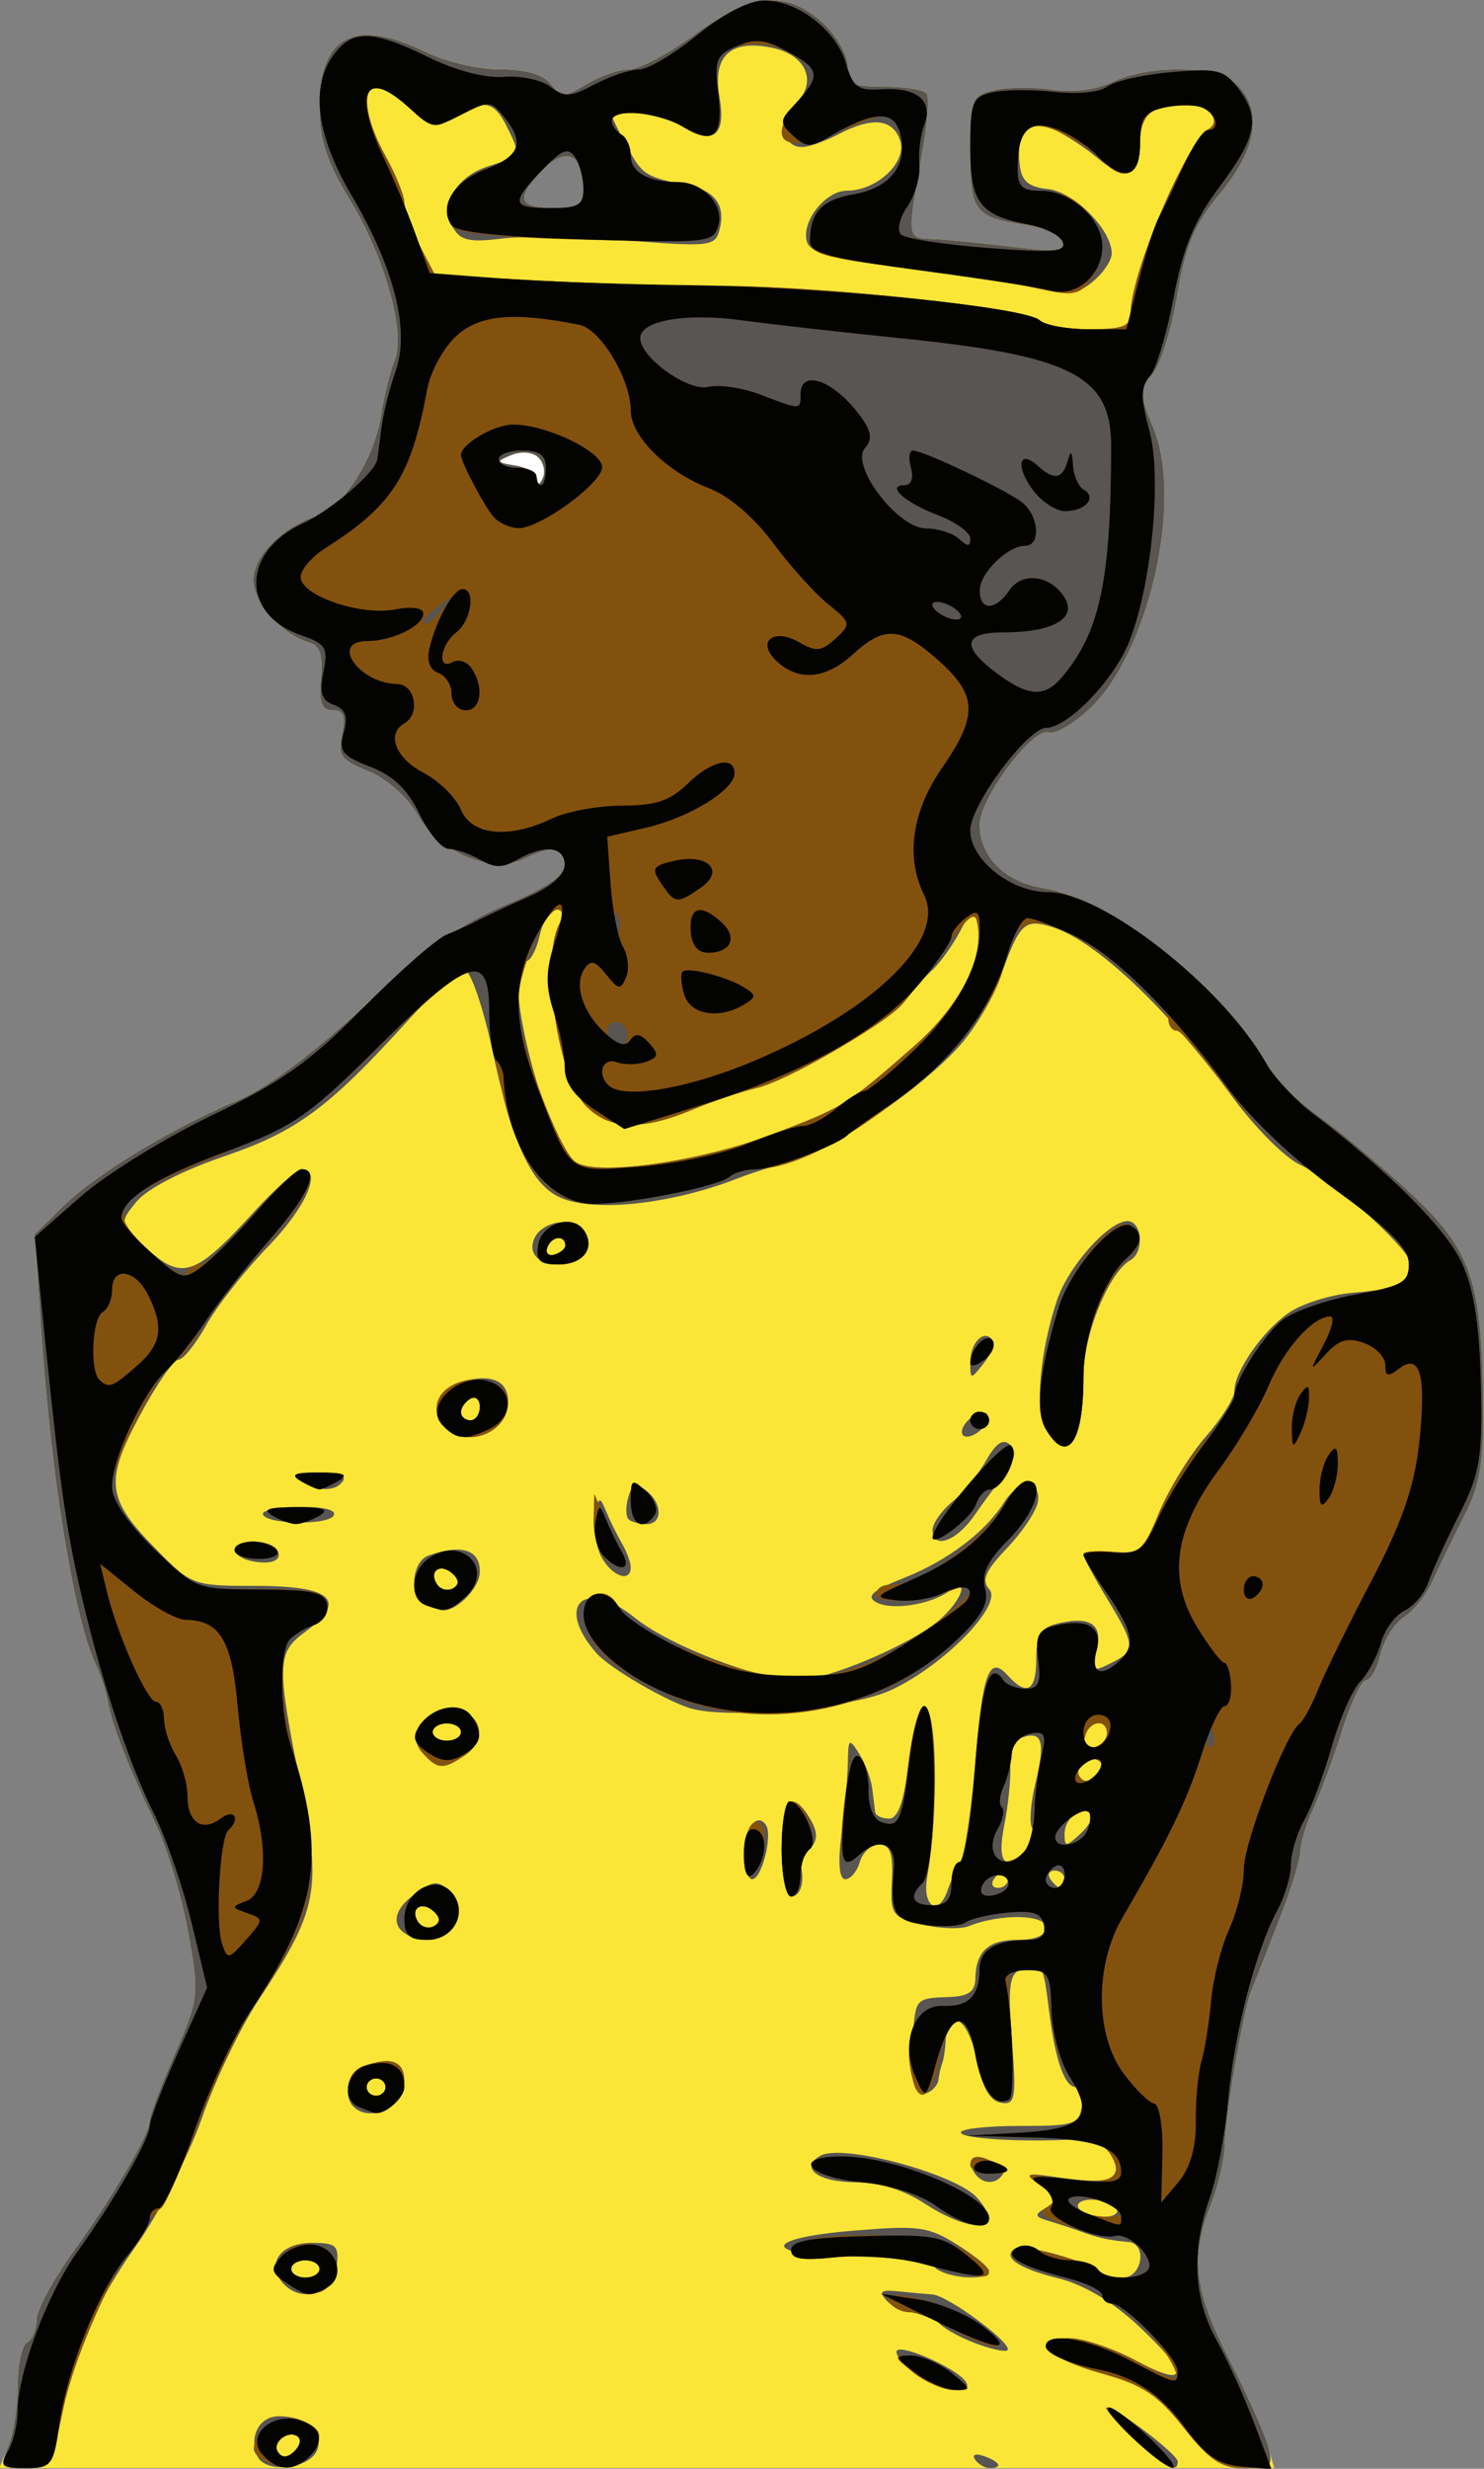 <?xml version="1.0" encoding="UTF-8"?>
<svg width="164.19mm" height="272.99mm" version="1.1" viewBox="0 0 581.78 967.28" xmlns="http://www.w3.org/2000/svg">
<rect x="0" y="0" width="581.78" height="967.28" fill="#808080" stroke="none"/>
<g transform="translate(-20.828 -61.652)">
<rect x="206.98" y="221.35" width="42.601" height="46.306" fill="#fff"/>
<g transform="matrix(3.944 0 0 3.619 -2608.3 -2632.7)">
<path d="m667.46 1009.3c0.503-1.323 0.914-4.251 0.914-6.507s0.422-4.363 0.938-4.682c0.516-0.319 0.938-1.419 0.938-2.445 0-1.026 1.593-4.271 3.541-7.21 4.067-6.138 7.709-12.92 7.709-14.355 0-0.541 1.121-3.786 2.491-7.211 2.41-6.024 2.453-6.459 1.313-13.285-0.648-3.881-2.113-9.166-3.256-11.745-2.612-5.891-4.338-10.705-4.705-13.125-0.156-1.031-0.732-2.93-1.279-4.219-2.114-4.984-4.405-20.428-5.354-36.094l-0.624-10.312 2.792-2.994c3.242-3.476 10.882-8.521 17.37-11.47 2.88-1.309 7.492-5.059 12.656-10.291 6.093-6.173 9.591-8.895 13.985-10.887 4.076-1.848 5.859-3.177 5.859-4.367 0-1.961-1.163-2.158-3.947-0.667-3.225 1.726-8.431-0.55-10.623-4.644-1.081-2.018-3.123-3.996-4.96-4.804-2.716-1.194-3.055-1.715-2.602-3.984 0.392-1.958 0.159-2.61-0.933-2.61-1.104 0-1.383-0.829-1.158-3.441 0.209-2.421-0.117-3.568-1.1-3.869-2.795-0.858-5.615-4.297-5.615-6.848 0-2.562 3.002-5.794 6.405-6.896 2.437-0.789 5.595-6.188 6.247-10.682 0.326-2.244 0.949-5.018 1.385-6.165 1.132-2.977-1.013-11.271-4.524-17.491-2.24-3.968-2.951-6.38-2.951-10.007 0-7.636 3.553-9.605 10.557-5.851 1.924 1.031 5.246 1.875 7.383 1.875 2.569 0 4.278 0.538 5.046 1.589 1.092 1.493 1.307 1.493 3.586 0 1.333-0.874 3.228-1.589 4.21-1.589 0.982 0 3.905-1.688 6.495-3.75 5.687-4.528 9.154-4.876 12.751-1.278 1.359 1.359 2.472 3.469 2.472 4.688 0 1.955 0.436 2.216 3.695 2.216 2.032 0 3.905 0.341 4.162 0.757 0.257 0.416 0.058 3.264-0.444 6.328-1.543 9.427-1.557 9.294 1.024 9.401 1.289 0.053 4.823 0.429 7.854 0.835 4.493 0.601 5.43 0.499 5.079-0.554-0.237-0.71-1.887-1.528-3.667-1.817-5.115-0.831-5.516-1.411-5.516-7.956 0-5.674 0.138-6.055 2.395-6.622 1.317-0.331 3.903-0.356 5.747-0.057 2.097 0.34 4.343 0.032 5.996-0.823 3.798-1.964 10.513-1.776 12.435 0.347 2.514 2.778 1.907 6.926-1.708 11.66-2.59 3.392-3.476 5.683-4.312 11.15-0.579 3.785-1.703 7.613-2.498 8.508-1.304 1.468-1.29 2.032 0.138 5.774 2.99 7.831-0.405 24.257-6.275 30.356-1.624 1.688-3.485 2.865-4.135 2.615-1.544-0.593-6.846 7.136-6.846 9.98 0 3.497 2.525 6.234 6.355 6.891 6.534 1.12 17.67 10.523 21.816 18.419 1.003 1.911 3.389 4.653 5.302 6.094 1.913 1.441 5.906 5.048 8.874 8.017 6.412 6.414 7.49 9.537 7.677 22.259 0.107 7.286-0.228 9.674-1.845 13.125-1.087 2.32-2.489 5.466-3.115 6.991-0.626 1.525-1.918 3.318-2.871 3.986-0.953 0.667-2.01 2.479-2.35 4.025-0.34 1.546-0.984 2.811-1.433 2.811-0.448 0-1.514 2.426-2.369 5.391-0.855 2.965-2.142 6.776-2.86 8.469-0.718 1.693-1.308 3.803-1.31 4.688-2e-3 0.885-0.997 4.351-2.21 7.703-1.213 3.352-2.431 6.727-2.705 7.5-0.803 2.26-2.579 13.566-2.595 16.514-7e-3 1.487-0.622 4.392-1.365 6.454-2.089 5.799-1.706 9.347 1.821 16.88 1.79 3.822 3.523 8.022 3.852 9.332l0.598 2.382h-63.36-63.36l0.914-2.405zm52.645-215.3c-0.569-0.569-1.694-0.662-2.684-0.222-1.539 0.685-1.5 0.794 0.406 1.127 1.16 0.203 2.143 0.867 2.183 1.476 0.047 0.704 0.256 0.65 0.574-0.147 0.275-0.69 0.059-1.695-0.48-2.234zm4.519-29.137c0-3.787-1.842-4.55-4.244-1.757-2.564 2.981-2.209 3.913 1.486 3.913 2.252 0 2.757-0.395 2.757-2.156z" fill="#fbe638"/>
<path d="m667.46 1009.3c0.503-1.323 0.914-4.251 0.914-6.507s0.422-4.363 0.938-4.682c0.516-0.319 0.938-1.419 0.938-2.445 0-1.026 1.593-4.271 3.541-7.21 4.067-6.138 7.709-12.92 7.709-14.355 0-0.541 1.121-3.786 2.491-7.211 2.41-6.024 2.453-6.459 1.313-13.285-0.648-3.881-2.113-9.166-3.256-11.745-2.612-5.891-4.338-10.705-4.705-13.125-0.156-1.031-0.732-2.93-1.279-4.219-2.114-4.984-4.405-20.428-5.354-36.094l-0.624-10.312 2.792-2.994c3.242-3.476 10.882-8.521 17.37-11.47 2.88-1.309 7.492-5.059 12.656-10.291 6.093-6.173 9.591-8.895 13.985-10.887 4.076-1.848 5.859-3.177 5.859-4.367 0-1.961-1.163-2.158-3.947-0.667-3.225 1.726-8.431-0.55-10.623-4.644-1.081-2.018-3.123-3.996-4.96-4.804-2.716-1.194-3.055-1.715-2.602-3.984 0.392-1.958 0.159-2.61-0.933-2.61-1.104 0-1.383-0.829-1.158-3.441 0.209-2.421-0.117-3.568-1.1-3.869-2.795-0.858-5.615-4.297-5.615-6.848 0-2.562 3.002-5.794 6.405-6.896 2.437-0.789 5.595-6.188 6.247-10.682 0.326-2.244 0.949-5.018 1.385-6.165 1.132-2.977-1.013-11.271-4.524-17.491-2.24-3.968-2.951-6.38-2.951-10.007 0-7.636 3.553-9.605 10.557-5.851 1.924 1.031 5.246 1.875 7.383 1.875 2.569 0 4.278 0.538 5.046 1.589 1.092 1.493 1.307 1.493 3.586 0 1.333-0.874 3.228-1.589 4.21-1.589 0.982 0 3.905-1.688 6.495-3.75 5.687-4.528 9.154-4.876 12.751-1.278 1.359 1.359 2.472 3.469 2.472 4.688 0 1.955 0.436 2.216 3.695 2.216 2.032 0 3.905 0.341 4.162 0.757 0.257 0.416 0.058 3.264-0.444 6.328-1.543 9.427-1.557 9.294 1.024 9.401 1.289 0.053 4.823 0.429 7.854 0.835 4.493 0.601 5.43 0.499 5.079-0.554-0.237-0.71-1.887-1.528-3.667-1.817-5.115-0.831-5.516-1.411-5.516-7.956 0-5.674 0.138-6.055 2.395-6.622 1.317-0.331 3.903-0.356 5.747-0.057 2.097 0.34 4.343 0.032 5.996-0.823 3.798-1.964 10.513-1.776 12.435 0.347 2.514 2.778 1.907 6.926-1.708 11.66-2.59 3.392-3.476 5.683-4.312 11.15-0.579 3.785-1.703 7.613-2.498 8.508-1.304 1.468-1.29 2.032 0.138 5.774 2.99 7.831-0.405 24.257-6.275 30.356-1.624 1.688-3.485 2.865-4.135 2.615-1.544-0.593-6.846 7.136-6.846 9.98 0 3.497 2.525 6.234 6.355 6.891 6.534 1.12 17.67 10.523 21.816 18.419 1.003 1.911 3.389 4.653 5.302 6.094 1.913 1.441 5.906 5.048 8.874 8.017 6.412 6.414 7.49 9.537 7.677 22.259 0.107 7.286-0.228 9.674-1.845 13.125-1.087 2.32-2.489 5.466-3.115 6.991-0.626 1.525-1.918 3.318-2.871 3.986-0.953 0.667-2.01 2.479-2.35 4.025-0.34 1.546-0.984 2.811-1.433 2.811-0.448 0-1.514 2.426-2.369 5.391-0.855 2.965-2.142 6.776-2.86 8.469-0.718 1.693-1.308 3.803-1.31 4.688-2e-3 0.885-0.997 4.351-2.21 7.703-1.213 3.352-2.431 6.727-2.705 7.5-0.803 2.26-2.579 13.566-2.595 16.514-7e-3 1.487-0.622 4.392-1.365 6.454-2.089 5.799-1.706 9.347 1.821 16.88 1.79 3.822 3.523 8.022 3.852 9.332 0.544 2.167 0.336 2.382-2.307 2.382-2.38 0-3.479-0.791-6.079-4.374-2.594-3.575-4.082-4.648-8.138-5.87-5.455-1.644-7.304-3.818-3.248-3.818 1.369 0 4.357 1.095 6.641 2.433 5.308 3.111 5.381 1.435 0.167-3.839-2.54-2.57-5.415-4.414-7.929-5.088-3.981-1.066-5.648-2.346-4.212-3.233 0.825-0.51 7.202 1.43 8.295 2.523 0.353 0.353 1.416 0.643 2.361 0.643 1.95 0 2.472-3.68 0.547-3.858-1.883-0.174-2.941-0.426-4.688-1.117-0.902-0.357-2.367-0.883-3.255-1.169-1.384-0.445-1.417-0.648-0.234-1.424 1.176-0.771 1.102-1.124-0.495-2.383-1.764-1.39-1.641-1.44 2.075-0.843 4.902 0.788 6.261 0.107 4.892-2.452-0.669-1.249-1.851-1.827-3.518-1.719-5.246 0.34-11.417-0.064-11.417-0.748 0-0.392 2.637-0.708 5.859-0.703 5.366 8e-3 5.885-0.168 6.159-2.1 0.165-1.16-0.102-2.109-0.594-2.109-1.119 0-2.065-2.982-2.677-8.438-0.55-4.908-0.674-5.108-2.671-4.342-1.262 0.484-1.423 1.721-1 7.68 0.452 6.365 0.337 7.071-1.108 6.793-1.105-0.213-1.869-1.719-2.431-4.794-0.802-4.388-2.841-5.712-3.04-1.973-0.053 0.986-0.211 2.109-0.352 2.495-0.141 0.387-0.309 1.195-0.373 1.797-0.064 0.602-0.645 1.27-1.289 1.484-1.225 0.408-1.629-1.833-1.226-6.797 0.281-3.464 0.353-3.538 3.553-3.655 1.926-0.07 2.604-0.578 2.63-1.971 0.056-2.997 1.283-4.218 4.239-4.218 1.778 0 2.757-0.481 2.757-1.353 0-1.415-4.533-1.5-7.62-0.143-0.839 0.369-2.949 0.293-4.688-0.17-2.992-0.796-3.152-1.05-2.984-4.744 0.135-2.959-0.17-3.903-1.26-3.903-0.79 0-1.658 0.844-1.927 1.875s-0.922 1.875-1.449 1.875c-0.607 0-0.742-1.808-0.368-4.922 0.325-2.707 0.608-6.188 0.628-7.734 0.034-2.584 0.125-2.661 1.119-0.945 0.595 1.027 1.18 2.714 1.3 3.75 0.119 1.036 0.252 2.199 0.295 2.586 0.043 0.387 0.662 0.703 1.375 0.703 0.904 0 1.495-1.845 1.95-6.094 0.359-3.352 1.041-6.094 1.516-6.094 1.304 0 1.505 11.216 0.33 18.516-0.518 3.221 1.124 4.355 2.037 1.406 0.279-0.902 0.854-2.301 1.276-3.108 0.423-0.807 1.071-5.497 1.44-10.422 0.752-10.032 1.392-11.948 3.243-9.717 1.911 2.303 2.849 1.706 2.849-1.813 0-2.679 0.41-3.366 2.291-3.838 3.167-0.795 4.389 0.215 3.68 3.041-0.553 2.203-0.444 2.304 1.403 1.316 2.538-1.358 2.511-1.902-0.342-7.012-1.289-2.309-2.344-4.46-2.344-4.781 0-0.32 1.302-0.45 2.893-0.288 2.686 0.273 3.018-0.035 4.656-4.315 0.97-2.535 3.043-6.202 4.607-8.148 1.564-1.946 2.844-4.162 2.844-4.924 0-2.128 2.792-6.511 5.402-8.48 1.29-0.973 4.083-1.944 6.206-2.157 5.283-0.53 6.204-0.92 6.204-2.625 0-1.772-7.644-9.38-11.352-11.297-1.459-0.755-4.428-4.004-6.597-7.222-6.489-9.625-13.583-16.939-17.886-18.439-2.875-1.002-3.33-0.518-5.323 5.668-0.601 1.865-2.238 4.898-3.639 6.74-3.418 4.495-12.771 11.591-16.966 12.87-1.866 0.569-4.237 1.398-5.269 1.842-6.751 2.905-14.665 3.81-17.949 2.053-2.783-1.49-4.614-5.904-6.587-15.88-0.949-4.801-2.187-8.672-2.772-8.672-0.582-2.9e-4 -3.079 2.425-5.55 5.39-7.994 9.593-11.093 12.088-18.385 14.8-4.129 1.536-7.614 3.501-8.656 4.882-1.733 2.298-1.727 2.329 1.067 5.123 3.438 3.438 4.789 2.936 10.529-3.92 2.17-2.592 4.328-4.712 4.796-4.712 2.118 0 0.483 4.101-3.361 8.429-2.316 2.608-5.067 6.419-6.113 8.469-1.046 2.05-2.288 3.727-2.761 3.727-0.473 0-2.202 2.726-3.842 6.057-3.526 7.162-3.31 9.014 1.694 14.542 3.474 3.838 3.613 3.892 9.899 3.892 7.542 0 9.098 1.587 4.865 4.963-2.864 2.284-2.892 3.477-0.403 16.952 2.033 11.004 1.616 13.257-4.237 22.892-1.785 2.938-4.319 8.692-5.633 12.787-1.313 4.095-4.293 10.375-6.621 13.954-4.278 6.576-6.617 12.69-7.643 19.976-0.51 3.62-0.804 3.984-3.223 3.984-2.47 0-2.596-0.173-1.748-2.405zm110.13-25.72c-0.319-0.516-1.423-0.938-2.454-0.938s-1.614 0.422-1.296 0.938c0.319 0.516 1.423 0.938 2.454 0.938s1.614-0.422 1.296-0.938zm-10.781-35.625c0-0.516-0.186-0.938-0.413-0.938s-0.674 0.422-0.993 0.938c-0.319 0.516-0.133 0.938 0.413 0.938 0.546 0 0.993-0.422 0.993-0.938zm5.625 0c0-0.516-0.447-0.938-0.993-0.938-0.546 0-0.732 0.422-0.413 0.938 0.319 0.516 0.765 0.938 0.993 0.938s0.413-0.422 0.413-0.938zm-3.784-3.24c0.623-0.751 0.878-1.778 0.565-2.284-0.312-0.505-0.164-2.716 0.33-4.912 0.997-4.439 0.668-5.669-1.315-4.908-0.745 0.286-1.271 1.61-1.195 3.006 0.076 1.372-0.192 4.288-0.595 6.479-0.759 4.127 0.107 5.153 2.21 2.619zm6.369-3.863c-0.923-0.923-2.585 0.494-2.585 2.203 0 1.431 0.123 1.429 1.585-0.033 0.872-0.872 1.322-1.848 1-2.17zm0.931-5.632c-0.893-0.893-2.684 0.554-2.019 1.631 0.396 0.64 0.92 0.624 1.593-0.049 0.552-0.552 0.743-1.264 0.425-1.582zm0.703-3.047c0-1.696-1.835-1.386-2.199 0.371-0.202 0.978 0.149 1.406 0.938 1.143 0.694-0.231 1.261-0.913 1.261-1.514zm-33.52-64.775c7.349-3.028 7.525-3.146 14.225-9.518 4.601-4.376 7.058-9.455 6.418-13.269-0.338-2.017-0.426-1.982-1.708 0.674-0.743 1.54-2.01 3.464-2.814 4.276-0.805 0.812-2.07 2.294-2.812 3.294-1.834 2.471-11.383 8.627-14.642 9.439-1.454 0.363-4.332 1.423-6.395 2.358-5.035 2.28-8.189 2.169-10.497-0.37-2.811-3.091-4.56-15.742-2.723-19.688 0.487-1.046 0.38-1.641-0.297-1.641-0.584 0-1.314 1.266-1.624 2.812-0.309 1.547-0.932 2.812-1.383 2.812-2.647 0 1.859 19.605 5.003 21.771 2.143 1.476 12.271-0.077 19.25-2.952zm-23.03-73.4c-0.569-0.569-1.694-0.662-2.684-0.222-1.539 0.685-1.5 0.794 0.406 1.127 1.16 0.203 2.143 0.867 2.183 1.476 0.047 0.704 0.256 0.65 0.574-0.147 0.275-0.69 0.059-1.695-0.48-2.234zm58.894-15.576c0-4.272 5.531-18.464 7.784-19.972 1.315-0.88-0.121-2.683-2.138-2.683-3.528 0-4.709 1.083-4.709 4.319 0 3.626-1.462 4.109-4.335 1.433-1.032-0.962-2.853-2.271-4.046-2.909-2.612-1.398-3.965 7e-3 -3.58 3.72 0.184 1.78 0.858 2.415 2.8 2.638 2.606 0.3 6.349 4.41 6.349 6.97 0 0.743-0.831 2.102-1.846 3.021-1.576 1.427-2.431 1.526-5.859 0.681-2.208-0.544-8.101-1.528-13.096-2.187-7.187-0.948-9.17-1.536-9.506-2.819-0.566-2.164 1.862-5.492 4.006-5.492 2.978 0 5.999-3.128 5.263-5.449-0.747-2.354-2.786-2.568-6.15-0.645-1.289 0.737-2.884 1.355-3.545 1.373-1.991 0.055-2.415-2.73-0.703-4.622 2.228-2.462 1.091-5.378-2.395-6.144-4.092-0.899-5.864 0.923-5.163 5.307 0.673 4.206-0.545 5.277-3.671 3.229-1.951-1.279-7.023-2.118-7.023-1.162 0 0.179 0.679 1.686 1.509 3.35 1.539 3.086 1.803 3.267 6.122 4.207 2.721 0.593 3.736 2.248 3.031 4.944-0.425 1.627-1.097 1.702-9.076 1.013-4.739-0.409-10.383-0.505-12.542-0.212-3.172 0.43-4.095 0.208-4.811-1.157-1.327-2.53 0.257-5.546 3.507-6.679 3.28-1.143 3.268-1.115 1.798-4.341-1.253-2.749-2.37-2.957-5.21-0.968-1.873 1.312-2.206 1.241-4.385-0.938-1.297-1.297-2.799-2.357-3.338-2.357-1.56 0-1.141 3.509 0.895 7.5 1.031 2.021 1.875 4.311 1.875 5.087 0 0.776 0.682 2.842 1.515 4.589l1.515 3.177 9.881 0.605c5.434 0.333 13.733 0.605 18.442 0.605 10.217 0 30.455 2.37 31.81 3.726 0.529 0.529 2.775 0.961 4.993 0.961 3.285 0 4.031-0.318 4.031-1.72zm-54.375-13.561c0-3.787-1.842-4.55-4.244-1.757-2.564 2.981-2.209 3.913 1.486 3.913 2.252 0 2.757-0.395 2.757-2.156zm-32.449 245.5c-0.825-2.15 0.268-4.284 2.186-4.267 2.602 0.022 4.231 1.447 3.864 3.379-0.434 2.286-5.242 2.992-6.049 0.888zm4.09-2.016c-0.893-0.893-2.684 0.554-2.019 1.631 0.396 0.64 0.92 0.624 1.593-0.049 0.552-0.552 0.743-1.264 0.425-1.582zm67.272 2.433c-0.328-0.531 0.048-0.689 0.882-0.368 1.624 0.623 1.921 1.295 0.573 1.295-0.485 0-1.14-0.417-1.455-0.927zm15.617-2.392c-1.719-1.784-2.857-3.244-2.528-3.244 0.942 0 7.06 5.077 7.06 5.859 6e-5 1.409-1.474 0.559-4.532-2.615zm-21.724-7c-1.193-1.034-1.929-2.12-1.637-2.413 0.631-0.631 5.958 1.994 6.796 3.35 1.057 1.71-2.945 0.983-5.159-0.937zm5.979-3.262c-1.614-0.679-3.221-1.698-3.571-2.264s-1.404-1.03-2.341-1.03c-0.938 0-2.171-0.562-2.741-1.248-0.816-0.983-0.591-1.199 1.057-1.016 1.151 0.128 2.726 0.285 3.499 0.349 1.581 0.131 8.078 5.4 7.441 6.035-0.226 0.225-1.73-0.147-3.344-0.825zm-68.648-6.412c-1.752-2.111-0.281-4.383 2.839-4.383 2.474 0 2.742 0.28 2.478 2.578-0.338 2.94-3.488 4.009-5.317 1.805zm3.614-1.57c0-0.516-0.633-0.938-1.406-0.938s-1.406 0.422-1.406 0.938c0 0.516 0.633 0.938 1.406 0.938s1.406-0.422 1.406-0.938zm61.16-0.153c-0.609-0.609-4.07-1.126-7.844-1.172-9.365-0.113-9.547-1.97-0.276-2.81 6.532-0.592 7.453-0.458 10.34 1.508 1.743 1.187 3.172 2.474 3.176 2.861 0.01 1.117-4.194 0.815-5.396-0.387zm-1.064-6.959c-2.02-1.435-4.487-2.264-6.742-2.264-3.775 0-5.7-1.556-3.56-2.878 2.187-1.352 13.523 1.976 15.597 4.578 2.895 3.634-0.47 3.992-5.295 0.564zm5.022-3.263c-0.859-1.391-0.051-1.968 1.774-1.268 0.844 0.324 1.302 0.967 1.016 1.428-0.702 1.135-2.037 1.058-2.79-0.161zm-61.68-7.125c-1.159-1.159-0.636-3.857 0.858-4.431 2.866-1.1 4.142-0.584 4.142 1.674 0 2.636-3.301 4.456-5 2.757zm3.125-2.188c0-0.516-0.422-0.938-0.938-0.938-0.516 0-0.938 0.422-0.938 0.938 0 0.516 0.422 0.938 0.938 0.938 0.516 0 0.938-0.422 0.938-0.938zm1.22-17.49c-0.383-0.998 0.185-2.185 1.593-3.325 1.901-1.54 2.365-1.596 3.534-0.427 2.006 2.006 0.624 5.304-2.221 5.304-1.285 0-2.574-0.689-2.906-1.552zm3.564-1.538c-1.203-1.203-2.424-0.273-1.533 1.168 0.345 0.558 1.057 0.75 1.582 0.425 0.64-0.396 0.624-0.92-0.049-1.593zm34.59-6.754c0-5.352 1.061-6.553 2.845-3.221 0.756 1.412 0.756 2.272 1e-4 3.183-0.57 0.686-0.971 1.609-0.892 2.049 0.317 1.767-0.128 3.146-1.016 3.146-0.516 0-0.938-2.32-0.938-5.156zm-3.75 0.524c0-2.697 1.305-4.549 2.193-3.112 0.683 1.105-0.425 5.869-1.365 5.869-0.456 0-0.828-1.241-0.828-2.757zm-31.94-10.915c-1.665-2.007 0.01-4.609 2.967-4.609 2.808 0 3.607 3.129 1.24 4.86-2.168 1.586-2.709 1.553-4.207-0.251zm3.815-2.265c0-0.516-0.633-0.938-1.406-0.938s-1.406 0.422-1.406 0.938c0 0.516 0.633 0.938 1.406 0.938s1.406-0.422 1.406-0.938zm23.02-2.502c-2.363-0.671-8.219-4.372-9.559-6.042-4.177-5.202-1.186-8.22 3.804-3.839 3.51 3.082 12.32 6.758 16.196 6.758 2.986 0 11.228-3.811 14.118-6.527 2.24-2.106 3.042-4.749 0.938-3.092-1.871 1.474-5.755 2.115-7.242 1.196-1.045-0.646-0.38-1.272 2.82-2.657 4.291-1.857 8.072-4.983 9.914-8.2 1.376-2.402 3.746-2.374 3.323 0.039-0.178 1.02-1.57 3.272-3.092 5.006-2.119 2.414-2.524 3.446-1.726 4.407 1.392 1.678-4.512 8.273-9.781 10.925-3.834 1.93-15.74 3.153-19.712 2.025zm-26.535-11.243c-1.68-0.678-1.448-4.698 0.311-5.373 3.258-1.25 5.08-0.626 5.08 1.742 0 1.87-2.501 4.533-3.923 4.178-0.163-0.041-0.823-0.287-1.468-0.547zm2.675-3.407c-1.203-1.203-2.424-0.273-1.533 1.168 0.345 0.558 1.057 0.75 1.582 0.425 0.64-0.396 0.624-0.92-0.049-1.593zm14.878-1.644c-0.566-1.057-0.872-3.061-0.68-4.453 0.312-2.271 0.422-2.339 1.064-0.657 0.394 1.031 1.107 2.608 1.585 3.503 0.478 0.895 0.869 2.055 0.869 2.578 0 1.639-1.763 1.036-2.837-0.971zm-34.897 0.281c-0.902-0.205-1.641-0.763-1.641-1.241 0-1.133 3.478-1.129 4.179 4e-3 0.702 1.136-0.47 1.707-2.538 1.237zm67.734-3.371c0-0.694 0.887-2.064 1.971-3.045 1.084-0.981 2.596-2.993 3.361-4.472 0.982-1.899 1.683-2.395 2.387-1.691s0.475 1.738-0.783 3.521c-0.979 1.388-2.202 3.203-2.717 4.032-1.802 2.9-4.219 3.848-4.219 1.654zm-66.562-1.743c0-0.41 1.712-0.746 3.805-0.746 2.363 0 3.58 0.365 3.211 0.962-0.683 1.105-7.016 0.91-7.016-0.216zm36.352 0.606c-0.288-0.288-0.306-1.351-0.042-2.364 0.378-1.444 0.76-1.609 1.773-0.768 1.648 1.368 1.675 3.655 0.042 3.655-0.688 0-1.485-0.235-1.773-0.523zm-32.602-4.165c-1.064-0.688-0.652-0.912 1.696-0.923 1.832-8e-3 2.865 0.369 2.523 0.923-0.728 1.178-2.396 1.178-4.219 0zm74.043-5.661c-1.079-2.017-0.552-8.398 1.152-13.935 1.119-3.638 5.128-8.529 6.991-8.529 1.459 0 1.698 3.363 0.3 4.227-2.158 1.334-4.674 8.081-4.674 12.534 0 7.289-1.614 9.731-3.769 5.703zm-59.882-0.314c-1.479-1.782-0.326-4.245 2.295-4.903 2.683-0.673 4.169 0.149 4.169 2.308 0 3.452-4.315 5.184-6.464 2.595zm3.651-2.049c0-0.804-0.422-1.201-0.938-0.882-0.516 0.319-0.938 0.976-0.938 1.462s0.422 0.882 0.938 0.882c0.516 0 0.938-0.658 0.938-1.462zm47.988 2.341c0.226-0.677 0.964-1.415 1.641-1.641 0.703-0.234 1.055 0.117 0.82 0.82-0.226 0.677-0.964 1.415-1.641 1.641-0.703 0.234-1.055-0.117-0.82-0.82zm0.762-7.207c0-2.089 1.419-3.606 2.196-2.349 0.248 0.401-0.145 1.543-0.873 2.538-1.291 1.766-1.323 1.761-1.323-0.189zm-43.418-11.834c-0.293-0.764 0.055-1.876 0.773-2.472 1.909-1.584 4.677-0.739 4.677 1.428 0 2.313-4.623 3.199-5.449 1.044zm3.176-0.846c-0.116-1.121-1.402-0.904-1.805 0.305-0.206 0.619 0.131 0.956 0.75 0.75 0.619-0.206 1.093-0.681 1.055-1.055z" fill="#585552"/>
<path d="m667.4 1009.9c0.534-0.997 0.97-2.964 0.97-4.371 0-4.13 2.954-12.705 5.944-17.253 3.734-5.681 7.181-12.212 7.181-13.604 0-0.626 1.285-4.253 2.855-8.061l2.855-6.923-1.551-7.034c-0.853-3.869-2.519-9.143-3.702-11.721-2.683-5.848-5.581-15.536-7.571-25.312-1.361-6.687-2.008-12.071-3.809-31.728l-0.502-5.478 4.565-4.365c2.511-2.401 8.391-6.363 13.066-8.805 6.923-3.616 9.703-5.766 14.976-11.584 3.561-3.929 7.318-7.52 8.35-7.98s2.508-1.196 3.281-1.638c0.773-0.441 2.988-1.563 4.922-2.494 2.179-1.048 3.516-2.348 3.516-3.418 0-1.996-2.019-2.239-4.7-0.564-1.482 0.926-2.242 0.926-3.725 0-1.024-0.64-2.42-1.163-3.101-1.163s-1.987-1.696-2.902-3.769c-1.17-2.651-2.622-4.17-4.895-5.12-2.792-1.167-3.151-1.673-2.637-3.722 0.435-1.734 0.169-2.535-0.99-2.98-1.206-0.463-1.453-1.313-1.033-3.552 0.492-2.621 0.246-3.059-2.243-3.999-5.982-2.258-5.888-9.02 0.17-12.076 2.777-1.401 7.139-5.45 7.413-6.881 0.059-0.307 0.245-1.823 0.414-3.37 0.169-1.547 0.806-4.35 1.417-6.229 1.446-4.451-0.099-11.148-4.412-19.135-3.491-6.464-4.083-11.793-1.691-15.209 1.886-2.692 3.802-2.627 9.341 0.318 2.779 1.478 5.678 2.302 7.535 2.142 1.66-0.143 3.741 0.341 4.626 1.075 1.4 1.162 1.97 1.128 4.4-0.267 1.535-0.881 3.51-1.602 4.39-1.602s3.482-1.675 5.783-3.723c2.567-2.284 5.133-3.734 6.636-3.75 3.329-0.036 7.197 3.199 8.167 6.829 0.681 2.55 1.19 2.958 3.471 2.787 3.545-0.266 5.218 1.201 4.321 3.789-0.389 1.12-0.616 3.091-0.505 4.38s-0.432 3.338-1.205 4.553c-0.773 1.215-1.048 2.568-0.61 3.006 0.438 0.438 4.331 1.091 8.651 1.451 6.465 0.539 7.779 0.426 7.424-0.638-0.237-0.711-1.768-1.567-3.402-1.901-4.844-0.991-5.795-2.362-5.795-8.36 0-4.861 0.218-5.463 2.155-5.949 1.185-0.298 3.965-0.323 6.177-0.056 2.355 0.284 4.556 0.041 5.311-0.585 0.709-0.588 3.569-1.286 6.356-1.551 4.528-0.43 5.23-0.249 6.596 1.702 2.253 3.217 1.901 5.307-1.804 10.687-2.514 3.65-3.64 6.608-4.582 12.033-0.687 3.957-1.76 7.81-2.385 8.562-0.885 1.067-0.889 2.356-0.017 5.848 1.272 5.091 0.194 17.005-2.081 23.007-1.549 4.087-6.038 9.117-8.168 9.152-1.883 0.031-7.559 8.366-7.559 11.1 0 3.191 4.049 6.689 7.741 6.689 5.429 0 17.393 10.247 21.709 18.594 0.781 1.51 2.806 3.887 4.5 5.284 7.449 6.14 13.308 12.512 14.893 16.197 1.202 2.794 1.772 6.711 1.91 13.125 0.175 8.079-0.081 9.742-2.2 14.299-1.318 2.836-2.686 6.106-3.039 7.267-0.353 1.161-1.409 2.521-2.346 3.022-0.937 0.501-1.996 2.083-2.353 3.515-0.357 1.432-1.279 3.302-2.049 4.156-0.77 0.854-2.04 4.007-2.823 7.005-0.783 2.999-2.019 6.603-2.746 8.01-0.727 1.407-1.323 3.568-1.323 4.804 0 1.235-0.611 3.471-1.357 4.968-2.146 4.304-4.307 13.392-4.881 20.535-0.29 3.609-1.115 8.37-1.832 10.58-1.85 5.698-1.618 10.911 0.686 15.428 1.095 2.146 2.76 6.137 3.7 8.869l1.709 4.967h-2.753c-2.199 0-3.392-0.881-5.927-4.374-2.594-3.575-4.082-4.648-8.138-5.87-5.455-1.644-7.304-3.818-3.248-3.818 1.369 0 4.436 1.141 6.814 2.534 3.612 2.117 4.218 2.256 3.676 0.843-1.02-2.657-4.734-7.019-6.026-7.076-0.645-0.029-1.172-0.457-1.172-0.953s-1.582-1.339-3.516-1.875c-4.296-1.189-6.35-2.435-5.194-3.149 0.889-0.549 7.23 1.32 8.38 2.47 1.172 1.172 5.018 0.674 5.018-0.649 0-1.474-2.217-3.574-3.417-3.237-0.441 0.124-2.434-0.333-4.43-1.014-2.682-0.916-3.293-1.46-2.344-2.085 1.04-0.685 0.928-1.122-0.591-2.302-1.766-1.371-1.67-1.419 1.634-0.817 4.862 0.886 6.712 0.077 5.405-2.365-0.854-1.596-2.059-1.916-7.775-2.066-6.631-0.174-6.657-0.184-1.325-0.517 6.366-0.398 7.439-1.778 4.824-6.205-0.968-1.639-1.756-4.809-1.781-7.161-0.038-3.689-0.319-4.259-2.225-4.529-2.152-0.305-2.175-0.215-1.716 6.788 0.256 3.903 0.162 7.284-0.208 7.513-1.417 0.876-2.723-1.022-3.371-4.899-0.834-4.991-2.531-4.712-3.58 0.59-0.878 4.442-2.096 5.08-2.788 1.461-0.804-4.206 0.579-7.408 3.146-7.284 2.552 0.124 3.631-1.056 3.652-3.994 0.015-2.087 1.647-3.147 4.847-3.147 1.274 0 1.766-0.521 1.55-1.641-0.245-1.268-1.06-1.567-3.584-1.317-1.797 0.178-3.689 0.656-4.205 1.062-0.516 0.406-2.309 0.529-3.984 0.273-3.139-0.479-3.511-1.207-3.128-6.112 0.215-2.747-1.472-3.462-3.466-1.469-1.788 1.788-2.12 0.504-1.472-5.691 0.408-3.907 0.92-5.518 1.552-4.886 0.519 0.519 0.907 2.194 0.864 3.723-0.045 1.578 0.488 2.998 1.232 3.284 1.761 0.676 1.987 0.129 2.763-6.681 0.367-3.223 1.048-5.859 1.513-5.859 1.481 0 1.32 17.612-0.176 19.172-1.387 1.447-0.984 2.391 1.021 2.391 1.375 0 1.875-0.625 1.875-2.344 0-1.289 0.371-2.344 0.826-2.344 0.454 0 1.127-4.43 1.496-9.844 0.63-9.242 1.446-12.09 2.825-9.859 0.324 0.524 1.323 0.953 2.22 0.953 1.299 0 1.557-0.641 1.264-3.149-0.305-2.612-0.017-3.241 1.685-3.686 3.231-0.845 4.749 0.158 4.107 2.714-0.607 2.417 0.447 2.939 2.265 1.121 1.65-1.65 1.397-3.168-1.219-7.312-1.289-2.042-2.344-3.959-2.344-4.26s1.302-0.415 2.893-0.253c2.67 0.272 3.022-0.044 4.578-4.109 0.927-2.422 3-5.998 4.607-7.948 1.607-1.95 2.922-4.017 2.922-4.594 0-1.77 2.693-6.562 4.715-8.393 1.054-0.954 4.327-2.216 7.273-2.804 4.729-0.944 5.356-1.333 5.356-3.316 0-1.681-1.888-3.763-7.5-8.272-4.473-3.593-8.968-8.238-11.137-11.508-2-3.015-4.004-5.482-4.453-5.482s-0.816-0.547-0.816-1.216c0-1.659-6.329-7.599-10.145-9.521-3.765-1.896-5.32-0.977-6.19 3.657-1.503 8.011-16.958 21.923-24.493 22.048-1.057 0.018-2.323 0.409-2.812 0.869-1.085 1.02-9.833 2.913-13.465 2.913-4.188 0-7.242-3.854-8.928-11.269-0.806-3.545-1.466-8.155-1.466-10.244 0-5.825-2.288-4.913-10.754 4.289-6.065 6.592-8.577 8.591-13.578 10.806-13.43 5.949-14.087 6.757-9.408 11.585 1.785 1.842 3.392 2.909 3.571 2.372 0.179-0.537 0.823-0.976 1.431-0.976 0.608 0 2.918-2.32 5.133-5.156 2.215-2.836 4.424-5.156 4.91-5.156 2.006 0 0.618 3.214-3.571 8.271-2.449 2.957-5.287 6.946-6.307 8.865-1.02 1.919-2.174 3.489-2.565 3.489-1.202 0-6.363 11.048-6.363 13.622 0 1.583 1.444 3.953 4.157 6.824l4.157 4.399h6.376c5.331 0 6.428 0.269 6.693 1.643 0.181 0.94-0.415 1.914-1.393 2.275-0.94 0.348-2.02 1.085-2.399 1.638-0.962 1.405-0.882 6.337 0.179 11.071 3.298 14.714 2.929 17.475-3.855 28.842-1.385 2.32-3.823 7.994-5.417 12.609-1.595 4.615-3.21 8.622-3.589 8.906-2.803 2.096-8.4 14.615-9.766 21.844-1.138 6.026-1.321 6.328-3.827 6.328-2.311 0-2.514-0.221-1.661-1.813zm110.66-25.873c0-0.804-4.143-2.138-5.022-1.617-0.442 0.262-0.231 0.839 0.469 1.282 1.405 0.89 4.553 1.122 4.553 0.336zm-11.2-35.595c-0.073-1.391-2.171-1.136-2.658 0.324-0.263 0.789 0.166 1.14 1.143 0.938 0.86-0.178 1.541-0.746 1.514-1.261zm5.575-0.993c0-0.804-0.422-1.201-0.938-0.882-0.516 0.319-0.938 0.976-0.938 1.462s0.422 0.882 0.938 0.882c0.516 0 0.938-0.658 0.938-1.462zm-3.988-2.523c0.511-0.645 0.957-2.571 0.991-4.28 0.034-1.71 0.343-4.385 0.686-5.946 0.532-2.424 0.37-2.788-1.111-2.5-0.954 0.186-1.779 1.174-1.834 2.196-0.055 1.022-0.423 2.615-0.819 3.539s-0.471 1.929-0.168 2.233c0.303 0.303 0.125 1.349-0.396 2.323-1.547 2.89 0.673 4.93 2.651 2.436zm6.254-2.244c0.325-0.847 0.38-1.751 0.123-2.009-0.598-0.598-3.326 1.637-3.326 2.726 0 1.456 2.592 0.875 3.203-0.718zm1.25-7.444c-0.893-0.893-2.684 0.554-2.019 1.631 0.396 0.64 0.92 0.624 1.593-0.049 0.552-0.552 0.743-1.264 0.425-1.582zm0.703-3.047c0-1.696-1.835-1.386-2.199 0.371-0.202 0.978 0.149 1.406 0.938 1.143 0.694-0.231 1.261-0.913 1.261-1.514zm10.484-0.332c-0.299-0.748-0.521-0.526-0.566 0.566-0.041 0.988 0.181 1.542 0.492 1.23 0.312-0.312 0.345-1.12 0.074-1.797zm-44.005-64.443c7.349-3.028 7.525-3.146 14.225-9.518 4.533-4.312 7.034-9.4 6.473-13.169-0.255-1.709-0.776-1.309-3.341 2.562-1.671 2.523-3.57 5.22-4.219 5.993-1.898 2.262-11.593 8.31-14.473 9.028-1.454 0.363-4.332 1.423-6.395 2.358-5.035 2.28-8.189 2.169-10.497-0.37-2.811-3.091-4.56-15.742-2.723-19.688 0.43-0.924 0.39-1.641-0.093-1.641-1.371 0-4.033 6.896-4.011 10.393 0.024 3.859 4.113 15.838 5.804 17.003 2.143 1.476 12.271-0.077 19.25-2.952zm-14.136-10.85c0-0.773-0.549-1.406-1.221-1.406-0.7 0-0.99 0.6-0.681 1.406 0.297 0.773 0.846 1.406 1.221 1.406s0.681-0.633 0.681-1.406zm-0.922-12.832c-0.299-0.748-0.521-0.526-0.566 0.566-0.041 0.988 0.181 1.542 0.492 1.23 0.312-0.312 0.345-1.12 0.074-1.797zm44.037-25.84c3.818-4.853 4.931-10.493 4.949-25.078 9e-3 -7.628-3.917-9.813-21.033-11.703-5.672-0.626-12.762-1.499-15.756-1.94-5.551-0.817-10.025 0.05-10.025 1.944 0 2.093 4.755 5.807 6.763 5.282 1.083-0.283 3.431 0.096 5.218 0.842 3.998 1.671 3.957 1.671 3.957-0.049 0-2.794 3.287-1.522 5.887 2.28 1.159 1.694 1.294 2.599 0.529 3.522-1.545 1.862 3.227 8.729 6.066 8.729 1.179 0 2.649 0.506 3.268 1.125 0.875 0.875 1.125 0.864 1.125-0.048 0-0.645-1.448-1.778-3.217-2.517-3.336-1.394-5.215-3.248-3.291-3.248 0.641 0 0.897-0.785 0.612-1.875-0.27-1.031-0.179-1.875 0.201-1.875 1.016 0 9.132 4.197 10.813 5.592 1.695 1.407 1.939 4.72 0.347 4.72-1.762 0-4.527 2.951-4.527 4.833 0 2.23 1.553 2.22 2.951-0.019 1.298-2.078 4.189-1.613 5.528 0.889 1.169 2.183-1.294 3.672-6.074 3.672-4.046 0-4.305 1.485-0.765 4.384 3.131 2.563 4.774 2.7 6.475 0.538zm-2.926-20.472c-1.685-2.572-1.231-4.304 0.639-2.434 1.543 1.543 2.4 1.386 2.901-0.531 0.331-1.267 0.454-1.173 0.537 0.413 0.06 1.13 0.538 2.319 1.062 2.643 1.361 0.841 0.185 2.334-1.838 2.334-0.942 0-2.427-1.091-3.301-2.425zm-58.507 12.972c1.166-1.487 1.133-1.52-0.354-0.354-0.902 0.708-1.641 1.446-1.641 1.641 0 0.772 0.77 0.275 1.995-1.287zm50.505-0.234c-0.744-0.46-1.563-0.625-1.821-0.367s0.14 0.845 0.883 1.304 1.563 0.625 1.821 0.367-0.14-0.845-0.883-1.304zm-40.312-15c0-1.375-0.625-1.875-2.344-1.875-1.289 0-2.344 0.422-2.344 0.938 0 0.516 0.844 0.938 1.875 0.938s1.875 0.422 1.875 0.938c0 0.516 0.211 0.938 0.469 0.938s0.469-0.844 0.469-1.875zm58.125-16.72c0-4.272 5.531-18.464 7.784-19.972 1.315-0.88-0.121-2.683-2.138-2.683-3.528 0-4.709 1.083-4.709 4.319 0 3.472-1.704 4.24-3.801 1.713-0.67-0.807-2.465-2.113-3.989-2.901-3.216-1.663-4.358-0.707-4.383 3.666-0.012 2.129 0.394 2.578 2.329 2.578 4.829 0 7.714 5.863 4.827 9.811-1.115 1.525-1.758 1.611-5.391 0.715-2.268-0.559-8.238-1.56-13.265-2.223-7.513-0.991-9.141-1.49-9.141-2.803 0-3.143 1.167-4.521 4.335-5.115 4.284-0.804 6.269-4.494 4.186-7.782-0.684-1.081-1.557-0.949-5.116 0.774-6.091 2.949-8.076 1.312-4.272-3.524l1.945-2.473-2.049-1.659c-2.213-1.792-5.278-2.126-7.368-0.802-0.925 0.586-1.157 1.954-0.792 4.673 0.606 4.519-0.404 5.507-3.533 3.457-2.479-1.624-7.023-2.015-7.023-0.605 0 0.485 0.422 1.143 0.938 1.462 0.516 0.319 0.938 1.353 0.938 2.299 0 1.794 1.749 2.857 4.697 2.857 2.483 0 4.594 2.461 4.014 4.679-0.474 1.811-1.087 1.884-13.133 1.564-8.85-0.235-12.855-0.69-13.367-1.518-1.312-2.122 0.151-4.772 3.377-6.121 3.444-1.439 3.901-2.882 1.802-5.691-1.301-1.742-1.483-1.751-4.219-0.222-2.791 1.559-2.915 1.542-5.16-0.703-1.265-1.265-2.742-2.3-3.281-2.3-1.56 0-1.141 3.509 0.895 7.5 1.031 2.021 1.875 4.311 1.875 5.087 0 0.776 0.682 2.842 1.515 4.589l1.515 3.177 9.881 0.605c5.434 0.333 13.733 0.605 18.442 0.605 10.217 0 30.455 2.37 31.81 3.726 0.529 0.529 2.775 0.961 4.993 0.961 3.285 0 4.031-0.318 4.031-1.72zm-54.389-13.514c-7e-3 -1.16-0.391-2.705-0.852-3.433-0.672-1.061-1.313-0.783-3.237 1.406-3.173 3.61-3.068 4.136 0.822 4.136 2.782 0 3.279-0.321 3.267-2.109zm-31.861 245.88c-1.088-0.704-1.171-1.287-0.368-2.577 1.246-2.002 3.143-2.461 5.056-1.224 1.088 0.704 1.171 1.287 0.368 2.577-1.246 2.002-3.143 2.461-5.056 1.224zm3.515-2.447c-0.893-0.893-2.684 0.554-2.019 1.631 0.396 0.64 0.92 0.624 1.593-0.049 0.552-0.552 0.743-1.264 0.425-1.582zm82.89 0.041c-1.719-1.784-2.751-3.244-2.293-3.244s2.264 1.477 4.013 3.281 2.781 3.264 2.293 3.244c-0.488-0.02-2.294-1.497-4.013-3.281zm-21.718-6.994c-2.052-1.779-2.066-1.875-0.287-1.875 1.031 0 2.848 0.844 4.037 1.875 2.052 1.779 2.066 1.875 0.287 1.875-1.031 0-2.848-0.844-4.037-1.875zm3.962-4.691c-1.688-1.029-3.667-1.871-4.398-1.871s-1.625-0.48-1.988-1.067c-1.206-1.952 6.388 0.144 9.251 2.552 3.254 2.738 1.401 2.988-2.865 0.387zm-66.288-5.024c-1.573-1.15-1.645-1.544-0.533-2.885 1.944-2.343 5.203-1.505 5.203 1.337 0 2.753-2.08 3.442-4.67 1.548zm3.264-1.535c0-0.516-0.633-0.938-1.406-0.938s-1.406 0.422-1.406 0.938c0 0.516 0.633 0.938 1.406 0.938s1.406-0.422 1.406-0.938zm60-0.543c-2.386-0.699-6.153-1.015-8.672-0.727-3.401 0.389-4.453 0.204-4.453-0.781 0-2.088 13.452-2.165 16.952-0.098 2.824 1.668 3.621 3.179 1.564 2.964-0.645-0.067-3.07-0.679-5.391-1.358zm1.33-6.247c-1.618-1.272-4.507-2.29-7.318-2.578-5.517-0.565-7.178-2.819-2.078-2.819 5.416 0 14.628 4.224 14.628 6.708 0 1.451-2.527 0.818-5.232-1.31zm3.357-4.46c0-1.175 0.995-1.175 2.812 0 1.137 0.735 1.003 0.912-0.703 0.923-1.16 8e-3 -2.109-0.408-2.109-0.923zm-60.703-6.246c-1.668-0.673-1.452-3.759 0.311-4.435 2.866-1.1 4.142-0.584 4.142 1.674 0 1.727-1.994 3.838-3.124 3.308-0.087-0.041-0.685-0.287-1.33-0.547zm2.578-2.192c0-0.516-0.422-0.938-0.938-0.938-0.516 0-0.938 0.422-0.938 0.938 0 0.516 0.422 0.938 0.938 0.938 0.516 0 0.938-0.422 0.938-0.938zm1.875-18.248c0-2.932 3.056-4.811 4.667-2.871 1.715 2.066 0.28 5.181-2.386 5.181-1.799 0-2.281-0.488-2.281-2.311zm2.91-0.779c-1.203-1.203-2.424-0.273-1.533 1.168 0.345 0.558 1.057 0.75 1.582 0.425 0.64-0.396 0.624-0.92-0.049-1.593zm34.59-6.754c0-2.92 0.42-5.156 0.968-5.156 1.382 0 2.761 4.034 1.747 5.109-0.462 0.49-0.84 1.861-0.84 3.047s-0.422 2.156-0.938 2.156c-0.516 0-0.938-2.32-0.938-5.156zm-3.75 0.712c0-1.62 0.422-3.205 0.938-3.524 1.551-0.958 1.482 3.961-0.078 5.578-0.527 0.547-0.859-0.247-0.859-2.054zm-31.94-11.102c-1.665-2.007 0.01-4.609 2.967-4.609 2.808 0 3.607 3.129 1.24 4.86-2.168 1.586-2.709 1.553-4.207-0.251zm3.815-2.265c0-0.516-0.633-0.938-1.406-0.938s-1.406 0.422-1.406 0.938c0 0.516 0.633 0.938 1.406 0.938s1.406-0.422 1.406-0.938zm20.156-4.29c-5.263-2.6-7.917-5.472-7.948-8.601-0.023-2.373 2.533-2.938 3.374-0.746 0.704 1.835 5.511 4.582 11.501 6.571 6.823 2.266 11.71 1.373 18.295-3.342 5.013-3.59 7.143-6.553 3.607-5.018-2.984 1.295-7.734 1.619-7.734 0.529 0-0.572 0.585-1.04 1.299-1.04 3.271 0 9.449-4.817 11.721-9.141 0.61-1.16 1.516-2.109 2.013-2.109 1.84 0 0.82 3.425-1.911 6.414-2.033 2.225-2.666 3.676-2.279 5.218 0.403 1.606-0.306 3.003-2.856 5.629-7.729 7.959-19.689 10.277-29.081 5.637zm-23.672-9.456c-1.593-0.643-1.481-3.581 0.189-4.967 3.289-2.729 6.794 1.048 3.775 4.068-1.584 1.584-2.021 1.683-3.964 0.899zm2.675-3.407c-1.203-1.203-2.424-0.273-1.533 1.168 0.345 0.558 1.057 0.75 1.582 0.425 0.64-0.396 0.624-0.92-0.049-1.593zm15.09-1.785c-0.619-0.619-1.096-2.412-1.062-3.984l0.064-2.859 0.97 2.344c0.534 1.289 1.353 3.082 1.819 3.984 0.971 1.876-0.118 2.189-1.792 0.516zm-36.75-0.75c0-0.516 0.819-0.938 1.82-0.938s2.08 0.422 2.399 0.938c0.329 0.532-0.459 0.938-1.82 0.938-1.319 0-2.399-0.422-2.399-0.938zm69.375-1.387c0-1.573 7.091-10.647 7.781-9.957 0.929 0.929-0.785 4.781-2.126 4.781-0.463 0-1.076 0.739-1.363 1.643-0.473 1.491-4.292 4.634-4.292 3.532zm-65.625-2.363c-1.036-0.67-0.419-0.909 2.344-0.909s3.38 0.239 2.344 0.909c-0.773 0.5-1.828 0.909-2.344 0.909-0.516 0-1.57-0.409-2.344-0.909zm35.625-1.607c0-2.345 0.119-2.425 1.517-1.028 0.834 0.834 1.231 1.98 0.882 2.545-1.151 1.862-2.399 1.072-2.399-1.517zm-32.812-2.143c-1.054-0.681-0.586-0.909 1.875-0.909s2.929 0.227 1.875 0.909c-0.773 0.5-1.617 0.909-1.875 0.909s-1.102-0.409-1.875-0.909zm74.055-5.638c-1.044-1.951-0.666-5.98 1.208-12.875 1.238-4.556 5.583-10.165 7.133-9.207 1.36 0.841 1.318 1.982-0.13 3.513-2.406 2.543-4.453 8.48-4.453 12.913 0 7.205-1.622 9.646-3.757 5.657zm-59.894-0.337c-0.588-0.708-0.811-1.958-0.497-2.777 1.186-3.091 6.961-2.903 6.961 0.227 0 3.412-4.33 5.12-6.464 2.55zm3.651-2.049c0-0.804-0.422-1.201-0.938-0.882-0.516 0.319-0.938 0.976-0.938 1.462s0.422 0.882 0.938 0.882c0.516 0 0.938-0.658 0.938-1.462zm48.75 1.462c0-0.516 0.422-0.938 0.938-0.938 0.516 0 0.938 0.422 0.938 0.938 0 0.516-0.422 0.938-0.938 0.938-0.516 0-0.938-0.422-0.938-0.938zm0.014-6.213c0.028-1.613 1.621-3.371 2.202-2.43 0.317 0.512-0.053 1.453-0.82 2.09-0.768 0.637-1.389 0.79-1.382 0.341zm-42.97-12.761c0.334-2.344 3.422-3.424 4.554-1.593 1.177 1.904-0.056 3.693-2.545 3.693-1.855 0-2.25-0.412-2.009-2.1zm2.714-0.033c-0.116-1.121-1.402-0.904-1.805 0.305-0.206 0.619 0.131 0.956 0.75 0.75s1.093-0.681 1.055-1.055z" fill="#83510e"/>
<path d="m667.4 1009.9c0.534-0.997 0.97-2.964 0.97-4.371 0-4.13 2.954-12.705 5.944-17.253 3.734-5.681 7.181-12.212 7.181-13.604 0-0.626 1.285-4.253 2.855-8.061l2.855-6.923-1.551-7.034c-0.853-3.869-2.519-9.143-3.702-11.721-2.683-5.848-5.581-15.536-7.571-25.312-1.361-6.687-2.008-12.071-3.809-31.728l-0.502-5.478 4.565-4.365c2.511-2.401 8.391-6.363 13.066-8.805 6.923-3.616 9.703-5.766 14.976-11.584 3.561-3.929 7.318-7.52 8.35-7.98s2.508-1.196 3.281-1.638c0.773-0.441 2.988-1.563 4.922-2.494 2.179-1.048 3.516-2.348 3.516-3.418 0-1.996-2.019-2.239-4.7-0.564-1.482 0.926-2.242 0.926-3.725 0-1.024-0.64-2.42-1.163-3.101-1.163s-1.987-1.696-2.902-3.769c-1.17-2.651-2.622-4.17-4.895-5.12-2.792-1.167-3.151-1.673-2.637-3.722 0.435-1.734 0.169-2.535-0.99-2.98-1.206-0.463-1.453-1.313-1.033-3.552 0.492-2.621 0.246-3.059-2.243-3.999-5.982-2.258-5.888-9.02 0.17-12.076 2.777-1.401 7.139-5.45 7.413-6.881 0.059-0.307 0.245-1.823 0.414-3.37 0.169-1.547 0.806-4.35 1.417-6.229 1.446-4.451-0.099-11.148-4.412-19.135-3.491-6.464-4.083-11.793-1.691-15.209 1.886-2.692 3.802-2.627 9.341 0.318 2.779 1.478 5.678 2.302 7.535 2.142 1.66-0.143 3.741 0.341 4.626 1.075 1.4 1.162 1.97 1.128 4.4-0.267 1.535-0.881 3.51-1.602 4.39-1.602s3.482-1.675 5.783-3.723c2.567-2.284 5.133-3.734 6.636-3.75 3.329-0.036 7.197 3.199 8.167 6.829 0.681 2.55 1.19 2.958 3.471 2.787 3.545-0.266 5.218 1.201 4.321 3.789-0.389 1.12-0.616 3.091-0.505 4.38s-0.432 3.338-1.205 4.553c-0.773 1.215-1.048 2.568-0.61 3.006 0.438 0.438 4.331 1.091 8.651 1.451 6.465 0.539 7.779 0.426 7.424-0.638-0.237-0.711-1.768-1.567-3.402-1.901-4.844-0.991-5.795-2.362-5.795-8.36 0-4.861 0.218-5.463 2.155-5.949 1.185-0.298 3.965-0.323 6.177-0.056 2.355 0.284 4.556 0.041 5.311-0.585 0.709-0.588 3.569-1.286 6.356-1.551 4.528-0.43 5.23-0.249 6.596 1.702 2.253 3.217 1.901 5.307-1.804 10.687-2.514 3.65-3.64 6.608-4.582 12.033-0.687 3.957-1.76 7.81-2.385 8.562-0.885 1.067-0.889 2.356-0.017 5.848 1.272 5.091 0.194 17.005-2.081 23.007-1.549 4.087-6.038 9.117-8.168 9.152-1.883 0.031-7.559 8.366-7.559 11.1 0 3.191 4.049 6.689 7.741 6.689 5.429 0 17.393 10.247 21.709 18.594 0.781 1.51 2.806 3.887 4.5 5.284 7.449 6.14 13.308 12.512 14.893 16.197 1.202 2.794 1.772 6.711 1.91 13.125 0.175 8.079-0.081 9.742-2.2 14.299-1.318 2.836-2.686 6.106-3.039 7.267-0.353 1.161-1.409 2.521-2.346 3.022-0.937 0.501-1.996 2.083-2.353 3.515-0.357 1.432-1.279 3.302-2.049 4.156-0.77 0.854-2.04 4.007-2.823 7.005-0.783 2.999-2.019 6.603-2.746 8.01-0.727 1.407-1.323 3.568-1.323 4.804 0 1.235-0.611 3.471-1.357 4.968-2.146 4.304-4.307 13.392-4.881 20.535-0.29 3.609-1.115 8.37-1.832 10.58-1.85 5.698-1.618 10.911 0.686 15.428 1.095 2.146 2.768 6.163 3.719 8.926l1.728 5.024-2.988-0.291c-2.325-0.227-3.589-1.189-5.698-4.339-2.346-3.503-5.016-5.423-8.596-6.181-2.831-0.6-5.156-1.723-5.156-2.491 0-1.617 4.186-0.87 8.299 1.481 4.711 2.693 4.835 2.723 4.799 1.161-0.034-1.468-5.238-7.266-6.522-7.266-0.523 0-0.951-0.406-0.951-0.901s-1.582-1.339-3.516-1.875c-4.764-1.319-6.393-2.409-4.94-3.306 0.616-0.38 1.589-0.222 2.163 0.352 0.574 0.574 1.989 1.043 3.144 1.043s2.362 0.422 2.68 0.938c0.883 1.429 5.156 1.135 5.156-0.354 0-1.48-2.223-3.578-3.417-3.225-1.787 0.528-7.019-2.026-6.354-3.102 0.383-0.619-0.06-1.647-1.009-2.341-1.452-1.062-1.008-1.156 3.138-0.665 3.842 0.455 4.829 0.296 4.829-0.777 0-2.616-2.31-3.601-8.859-3.777l-6.609-0.177 5.439-0.34c6.328-0.395 7.438-1.78 4.887-6.098-0.92-1.558-1.722-4.781-1.781-7.161-0.098-3.963-0.305-4.328-2.451-4.328-1.328 0-2.248 0.491-2.123 1.132 0.706 3.615 0.97 12.484 0.383 12.847-1.438 0.889-2.741-0.988-3.392-4.886-0.841-5.029-2.43-4.691-3.85 0.82-1.062 4.118-1.078 4.131-2.08 1.661-1.534-3.778-0.104-7.851 2.709-7.714 2.552 0.124 3.631-1.056 3.652-3.994 0.015-2.087 1.647-3.147 4.847-3.147 1.274 0 1.766-0.521 1.55-1.641-0.245-1.268-1.06-1.567-3.584-1.317-1.797 0.178-3.689 0.656-4.205 1.062-0.516 0.406-2.309 0.529-3.984 0.273-3.139-0.479-3.511-1.207-3.128-6.112 0.215-2.747-1.472-3.462-3.466-1.469-1.731 1.731-1.982 0.726-1.406-5.625 0.36-3.972 0.845-5.593 1.482-4.956 0.521 0.521 0.911 2.198 0.867 3.727-0.045 1.578 0.488 2.998 1.232 3.284 1.785 0.685 2.068 0.014 2.829-6.713 0.363-3.205 1.027-5.827 1.476-5.827 1.406 0 1.231 17.717-0.189 19.172-1.405 1.44-1.005 2.391 1.006 2.391 1.375 0 1.875-0.625 1.875-2.344 0-1.289 0.371-2.344 0.826-2.344 0.454 0 1.127-4.43 1.496-9.844 0.63-9.242 1.446-12.09 2.825-9.859 0.324 0.524 1.323 0.953 2.22 0.953 1.299 0 1.557-0.641 1.264-3.149-0.305-2.612-0.017-3.241 1.685-3.686 3.231-0.845 4.749 0.158 4.107 2.714-0.607 2.417 0.447 2.939 2.265 1.121 1.65-1.65 1.397-3.168-1.219-7.312-1.289-2.042-2.344-3.934-2.344-4.204 0-0.27 1.306-0.384 2.901-0.253 2.587 0.212 3.069-0.17 4.453-3.529 0.853-2.072 2.923-5.734 4.599-8.138 1.676-2.404 3.047-4.757 3.047-5.229 0-1.606 2.791-6.462 4.715-8.203 1.054-0.954 4.327-2.216 7.273-2.804 4.73-0.945 5.356-1.332 5.356-3.317 0-1.682-1.8-3.671-7.143-7.895-4.264-3.371-8.666-7.913-10.922-11.272-5.569-8.288-11.223-14.369-15.293-16.445-1.979-1.01-4.021-1.836-4.537-1.836s-1.409 1.747-1.984 3.882c-1.665 6.183-5.812 11.972-11.683 16.307-2.062 1.523-3.961 3.004-4.219 3.292-0.98 1.093-7.392 3.707-9.095 3.707-0.979 0-2.181 0.377-2.671 0.837-1.085 1.02-9.833 2.913-13.465 2.913-4.739 0-8.682-6.05-8.97-13.762-0.023-0.608-0.352-1.417-0.733-1.797s-0.691-2.73-0.691-5.222c0-6.662-2.007-5.971-11.052 3.804-6.993 7.557-8.405 8.614-15.127 11.324-7.038 2.837-10.384 5.152-10.384 7.184 0 0.503 1.371 2.24 3.047 3.862 2.921 2.825 3.127 2.882 4.996 1.356 1.072-0.875 3.548-3.596 5.504-6.045 1.955-2.449 3.926-4.453 4.379-4.453 1.831 0 0.611 2.905-3.21 7.648-2.219 2.754-5.051 6.68-6.294 8.724-1.243 2.044-3.039 4.496-3.993 5.449-2.237 2.237-5.367 9.544-5.367 12.53 0 1.459 1.544 3.954 4.156 6.719 4.151 4.393 4.164 4.399 10.54 4.427 5.282 0.023 6.437 0.307 6.694 1.643 0.175 0.909-0.436 1.891-1.399 2.247-0.94 0.348-2.02 1.085-2.399 1.638-0.967 1.413-0.883 7.822 0.148 11.252 3.611 12.006 2.796 17.747-4.131 29.129-1.569 2.578-4.034 8.379-5.477 12.891-1.443 4.512-3.02 8.203-3.503 8.203-0.484 0-0.879 0.488-0.879 1.083s-0.989 2.389-2.199 3.984c-2.833 3.738-5.98 12.222-6.785 18.291-0.596 4.492-0.789 4.767-3.357 4.767-2.403 0-2.61-0.214-1.754-1.813zm110.66-25.404c0-1.209-3.902-2.751-5.122-2.024-0.497 0.296 0.347 1.071 1.875 1.723 3.455 1.474 3.247 1.454 3.247 0.302zm7.417-10.282c-0.029-2.32 0.227-5.273 0.567-6.562 0.34-1.289 0.772-4.248 0.96-6.576s0.994-5.795 1.792-7.704c0.798-1.91 1.451-4.824 1.451-6.475 0-2.859 4.206-14.817 5.559-15.807 0.353-0.258 1.189-1.945 1.858-3.75 0.669-1.805 3.049-7.08 5.288-11.723 2.967-6.153 4.244-10.14 4.712-14.706 0.758-7.403 0.143-9.995-1.96-8.25-1.14 0.946-1.395 0.874-1.395-0.393 0-0.853-0.949-1.918-2.109-2.367-1.642-0.635-2.485-0.369-3.806 1.202-1.657 1.97-1.662 1.946-0.21-1.029 0.818-1.676 1.119-3.047 0.669-3.047-1.743 0-4.581 3.467-6.139 7.5-0.896 2.32-3.135 6.434-4.976 9.142-4.425 6.512-5.077 11.749-2.117 17.016 1.188 2.113 2.398 3.842 2.69 3.842 0.292 3.5e-4 0.591 1.055 0.666 2.344 0.074 1.289-0.212 2.343-0.637 2.343s-1.466 2.387-2.314 5.304c-1.452 4.996-3.184 8.88-7.857 17.628-2.755 5.156-2.698 12.678 0.125 16.834 1.16 1.707 2.531 3.175 3.047 3.262 0.516 0.087 0.884 2.533 0.819 5.436l-0.119 5.278 1.744-2.261c1.133-1.47 1.726-3.738 1.692-6.48zm4.77-57.601c0-0.804 0.422-1.462 0.938-1.462 0.516 0 0.938 0.397 0.938 0.882 0 0.485-0.422 1.143-0.938 1.462-0.516 0.319-0.938-0.078-0.938-0.882zm7.529-10.837c0-1.289 0.409-2.977 0.909-3.75 0.719-1.113 0.909-0.918 0.909 0.938 0 1.289-0.409 2.977-0.909 3.75-0.719 1.113-0.909 0.918-0.909-0.938zm-2.761-6.562c-0.028-1.289 0.357-2.977 0.857-3.75 0.75-1.161 0.9-1.079 0.857 0.469-0.028 1.031-0.414 2.719-0.857 3.75-0.738 1.717-0.81 1.678-0.857-0.469zm-103.83 52.405c-1.612-0.602-1.617-0.681-0.075-1.311 1.902-0.776 2.204-5.593 0.678-10.788-0.529-1.801-1.227-6.439-1.55-10.306-0.601-7.188-1.764-9.282-5.189-9.345-0.884-0.016-3.153-1.386-5.041-3.044l-3.433-3.014 0.64 2.913c1.02 4.644 4.023 12.021 4.894 12.021 0.438 0 0.804 0.844 0.813 1.875 9e-3 1.031 0.536 2.796 1.172 3.923 0.636 1.126 1.156 3.105 1.156 4.398 0 2.868 1.484 3.952 3.322 2.427 1.333-1.106 1.985 0.039 0.735 1.289-0.85 0.85-1.311 10.009-0.618 12.29 0.527 1.736 0.646 1.714 2.382-0.43 1.755-2.167 1.759-2.282 0.112-2.898zm75.678-3.186c-0.073-1.391-2.171-1.136-2.658 0.324-0.263 0.789 0.166 1.14 1.143 0.938 0.86-0.178 1.541-0.746 1.514-1.261zm5.575-0.993c0-0.804-0.422-1.201-0.938-0.882-0.516 0.319-0.938 0.976-0.938 1.462s0.422 0.882 0.938 0.882c0.516 0 0.938-0.658 0.938-1.462zm-3.988-2.523c0.511-0.645 0.957-2.571 0.991-4.28 0.034-1.71 0.343-4.385 0.686-5.946 0.532-2.424 0.37-2.788-1.111-2.5-0.954 0.186-1.779 1.174-1.834 2.196-0.055 1.022-0.423 2.615-0.819 3.539s-0.471 1.929-0.168 2.233c0.303 0.303 0.125 1.349-0.396 2.323-1.547 2.89 0.673 4.93 2.651 2.436zm6.254-2.244c0.325-0.847 0.38-1.751 0.123-2.009-0.598-0.598-3.326 1.637-3.326 2.726 0 1.456 2.592 0.875 3.203-0.718zm1.309-6.838c0.234-0.703-0.117-1.055-0.82-0.82-0.677 0.226-1.415 0.964-1.641 1.641-0.234 0.703 0.117 1.055 0.82 0.82 0.677-0.226 1.415-0.964 1.641-1.641zm0.948-4.121c0.179-0.925-0.299-1.563-1.172-1.563-0.87 0-1.475 0.802-1.475 1.953 0 2.285 2.191 1.962 2.647-0.39zm-96.78-39.297c2.49-2.361 2.768-4.183 1.17-7.69-1.282-2.812-3.599-3.178-3.599-0.568 0 1.001-0.422 2.08-0.938 2.399-1.045 0.646-1.289 6.367-0.312 7.344 0.938 0.938 1.261 0.808 3.68-1.484zm60.716-24.079c2.338-1.065 4.827-1.937 5.532-1.937 0.705 0 2.187-0.844 3.293-1.875 1.107-1.031 2.347-1.882 2.755-1.891 0.408-8e-3 2.548-1.885 4.754-4.17 4.32-4.473 6.769-9.266 6.769-13.243 0-2.106-0.216-2.309-1.406-1.322-0.773 0.642-1.406 1.555-1.406 2.029 0 0.474-1.342 2.637-2.982 4.807-3.901 5.161-11.501 9.852-21.477 13.257l-8.053 2.749-2.963-2.11c-2.007-1.429-2.963-2.885-2.963-4.515 0-1.323-0.489-4.037-1.086-6.03-0.835-2.788-0.82-4.511 0.065-7.466 1.546-5.158 0.663-5.657-1.726-0.974-2.462 4.827-2.456 9.507 0.022 16.557 3.347 9.524 2.978 9.213 10.243 8.604 3.508-0.294 8.29-1.406 10.629-2.471zm0.595-8.943c11.988-5.5 19.193-13.145 16.975-18.012-1.855-4.072-1.214-9.01 1.784-13.737 3.595-5.669 3.53-7.872-0.344-11.635-3.768-3.661-5.385-3.795-8.477-0.703-2.709 2.709-5.393 2.996-7.579 0.81-2.109-2.109-0.404-3.711 2.211-2.077 1.684 1.052 2.209 0.992 3.61-0.409 1.561-1.561 1.525-1.74-0.747-3.732-1.312-1.151-3.78-4.138-5.484-6.639-1.892-2.777-4.368-5.077-6.362-5.91-4.189-1.75-7.767-5.619-7.767-8.398 0-3.393-2.984-8.815-5.109-9.284-6.491-1.433-9.93-1.097-12.223 1.196-1.27 1.27-2.571 3.844-2.89 5.72-1.619 9.518-3.44 12.613-10.164 17.282-1.334 0.926-2.426 2.319-2.426 3.095 0 2.003 5.857 4.221 9.317 3.529 1.798-0.36 2.871-0.192 2.871 0.448 0 1.321-3.083 2.963-5.563 2.963-3.775 0-0.834 4.588 2.985 4.658 1.774 0.032 2.308 3.257 0.703 4.249-1.823 1.127-0.89 3.77 1.889 5.352 1.548 0.881 3.223 2.674 3.721 3.984 1.069 2.811 4.771 3.213 9.048 0.982 1.477-0.77 4.616-1.403 6.975-1.406 3.359-5e-3 4.767-0.514 6.492-2.349 2.362-2.514 4.688-3.09 4.688-1.16 0 1.804-4.455 4.794-8.784 5.895l-3.872 0.985 0.333 5.108c0.183 2.81 0.743 5.88 1.244 6.822 0.501 0.943 0.637 2.419 0.303 3.281-0.547 1.41-0.746 1.379-1.984-0.303-1.097-1.491-1.536-1.613-2.162-0.599-1.062 1.719-0.175 4.716 2.056 6.947 1.298 1.298 2.036 1.517 2.513 0.745 0.489-0.792 1.004-0.697 1.87 0.347 0.985 1.187 0.929 1.541-0.317 2.02-0.832 0.319-2.145 0.337-2.918 0.041-1.41-0.541-1.986 1.322-0.781 2.526 1.509 1.509 7.886 0.341 14.366-2.631zm-6.876-7.25c-0.297-1.138-0.366-2.243-0.153-2.456 0.53-0.53 4.377 0.545 6.1 1.704 1.25 0.841 1.25 1.048 0 1.869-2.496 1.639-5.368 1.099-5.947-1.117zm0.656-6.838c-0.153-2.65 1.011-3.008 3.074-0.944 1.623 1.623 0.936 3.289-1.354 3.288-1.03-4.2e-4 -1.633-0.822-1.72-2.344zm-2.918-5.138c-1.027-1.645-0.884-1.927 1.249-2.463 3.347-0.84 5.112 1.05 2.691 2.881-2.377 1.797-2.569 1.777-3.94-0.418zm-20.853-20.542c0-0.976-0.6-2.005-1.333-2.286-0.837-0.321-1.157-1.319-0.859-2.678 0.675-3.086 2.375-6.386 3.289-6.386 1.322 0 0.86 3.454-0.627 4.688-1.617 1.342-1.939 4.19-0.364 3.216 0.573-0.354 1.411-0.063 1.861 0.648 1.292 2.04 0.982 4.573-0.559 4.573-0.773 0-1.406-0.799-1.406-1.775zm4.212-19.12c-0.895-1.077-3.275-5.974-3.275-6.738 0-1.204 3.299-3.304 5.191-3.304 3.287 0 8.877 2.927 8.837 4.627-0.041 1.755-6.208 6.638-8.32 6.588-0.819-0.02-1.915-0.547-2.434-1.172zm5.163-5.355c0-1.375-0.625-1.875-2.344-1.875-1.289 0-2.344 0.422-2.344 0.938 0 0.516 0.844 0.938 1.875 0.938s1.875 0.422 1.875 0.938c0 0.516 0.211 0.938 0.469 0.938s0.469-0.844 0.469-1.875zm51.24 22.734c3.818-4.853 4.931-10.493 4.949-25.078 9e-3 -7.628-3.917-9.813-21.033-11.703-5.672-0.626-12.762-1.499-15.756-1.94-5.551-0.817-10.025 0.05-10.025 1.944 0 2.093 4.755 5.807 6.763 5.282 1.083-0.283 3.431 0.096 5.218 0.842 3.998 1.671 3.957 1.671 3.957-0.049 0-2.794 3.287-1.522 5.887 2.28 1.159 1.694 1.294 2.599 0.529 3.522-1.545 1.862 3.227 8.729 6.066 8.729 1.179 0 2.649 0.506 3.268 1.125 0.875 0.875 1.125 0.864 1.125-0.048 0-0.645-1.448-1.778-3.217-2.517-3.336-1.394-5.215-3.248-3.291-3.248 0.641 0 0.897-0.785 0.612-1.875-0.27-1.031-0.179-1.875 0.201-1.875 1.016 0 9.132 4.197 10.813 5.592 1.695 1.407 1.939 4.72 0.347 4.72-1.762 0-4.527 2.951-4.527 4.833 0 2.23 1.553 2.22 2.951-0.019 1.298-2.078 4.189-1.613 5.528 0.889 1.169 2.183-1.294 3.672-6.074 3.672-4.046 0-4.305 1.485-0.765 4.384 3.131 2.563 4.774 2.7 6.475 0.538zm-2.926-20.472c-1.685-2.572-1.231-4.304 0.639-2.434 1.543 1.543 2.4 1.386 2.901-0.531 0.331-1.267 0.454-1.173 0.537 0.413 0.06 1.13 0.538 2.319 1.062 2.643 1.361 0.841 0.185 2.334-1.838 2.334-0.942 0-2.427-1.091-3.301-2.425zm-8.002 12.738c-0.744-0.46-1.563-0.625-1.821-0.367s0.14 0.845 0.883 1.304 1.563 0.625 1.821 0.367-0.14-0.845-0.883-1.304zm18.618-35.299c0.678-2.915 1.574-5.973 1.992-6.797s1.5-3.291 2.405-5.482c0.905-2.191 2.003-3.984 2.44-3.984 1.349 0 0.877-1.902-0.613-2.474-0.775-0.297-2.462-0.276-3.75 0.047-1.936 0.486-2.342 1.153-2.342 3.851 0 3.793-1.613 4.273-4.308 1.281-0.982-1.09-2.806-2.372-4.052-2.849-2.666-1.019-3.792 0.199-3.813 4.128-0.012 2.129 0.394 2.578 2.329 2.578 2.983 0 6.094 3.077 6.094 6.027 0 3.085-2.575 5.521-5.062 4.789-1.083-0.319-6.926-1.301-12.985-2.182-9.019-1.312-11.015-1.886-11.016-3.166-9.4e-4 -3.109 1.177-4.49 4.334-5.082 3.679-0.69 5.466-3.25 4.62-6.62-0.634-2.527-2.577-2.434-6.954 0.331-1.978 1.25-2.376 1.242-3.687-0.068-1.321-1.321-1.324-1.639-0.034-3.139 2.828-3.29 2.802-3.954-0.231-5.798-2.442-1.485-3.402-1.622-5.303-0.756-2.069 0.943-2.271 1.494-1.866 5.095 0.532 4.721-0.405 5.678-3.545 3.62-2.478-1.624-7.023-2.015-7.023-0.605 0 0.485 0.422 1.143 0.938 1.462 0.516 0.319 0.938 1.353 0.938 2.299 0 1.794 1.749 2.857 4.697 2.857 2.498 0 4.594 2.461 4.008 4.704-0.483 1.848-1.007 1.908-13.167 1.51-8.457-0.277-12.895-0.79-13.361-1.543-1.28-2.071 0.215-4.731 3.411-6.066 3.444-1.439 3.901-2.882 1.802-5.691-1.301-1.742-1.483-1.751-4.219-0.222-2.791 1.559-2.915 1.542-5.16-0.703-4.414-4.414-5.657-1.744-2.534 5.444 0.95 2.186 2.358 5.873 3.129 8.193l1.403 4.219 6.949 0.581c3.822 0.319 12.222 0.649 18.667 0.732 13.527 0.175 33.565 2.346 35.012 3.792 0.544 0.544 2.707 0.988 4.806 0.988h3.818l1.232-5.299zm-55.195-9.935c-7e-3 -1.16-0.391-2.705-0.852-3.433-0.672-1.061-1.313-0.783-3.237 1.406-3.173 3.61-3.068 4.136 0.822 4.136 2.782 0 3.279-0.321 3.267-2.109zm-31.9 245.34c-1.682-2.027 0.881-4.626 3.684-3.736 2.208 0.701 2.557 2.362 0.855 4.064-1.527 1.527-3.093 1.414-4.539-0.328zm3.555-1.906c-0.893-0.893-2.684 0.554-2.019 1.631 0.396 0.64 0.92 0.624 1.593-0.049 0.552-0.552 0.743-1.264 0.425-1.582zm82.89 0.041c-1.719-1.784-2.751-3.244-2.293-3.244s2.264 1.477 4.013 3.281 2.781 3.264 2.293 3.244c-0.488-0.02-2.294-1.497-4.013-3.281zm-21.587-7.025c-2.043-1.702-2.072-1.844-0.378-1.844 1.01 0 2.808 0.844 3.997 1.875 1.967 1.706 2.001 1.872 0.378 1.844-0.981-0.017-2.78-0.861-3.997-1.875zm1.744-5.748-5.156-2.788 3.708 0.612c2.039 0.337 4.919 1.632 6.4 2.878 3.606 3.034 1.371 2.718-4.952-0.702zm-64.239-3.963c-1.539-1.126-1.607-1.518-0.496-2.858 0.709-0.854 2.165-1.427 3.236-1.273 2.276 0.327 3.193 3.442 1.356 4.606-1.7 1.077-2.026 1.039-4.096-0.475zm3.301-1.508c0-0.516-0.633-0.938-1.406-0.938s-1.406 0.422-1.406 0.938c0 0.516 0.633 0.938 1.406 0.938s1.406-0.422 1.406-0.938zm60-0.543c-2.386-0.699-6.153-1.015-8.672-0.727-3.404 0.389-4.453 0.205-4.453-0.783 0-0.971 1.848-1.345 7.432-1.507 6.741-0.196 7.679 8.4e-4 10.078 2.112 2.965 2.608 2.061 2.794-4.386 0.906zm1.33-6.247c-1.618-1.272-4.507-2.29-7.318-2.578-5.517-0.565-7.178-2.819-2.078-2.819 5.416 0 14.628 4.224 14.628 6.708 0 1.451-2.527 0.818-5.232-1.31zm3.801-4.419c0.305-0.493 1.173-0.659 1.93-0.368 1.938 0.744 1.71 1.265-0.554 1.265-1.062 0-1.681-0.403-1.376-0.897zm-61.147-6.287c-1.847-0.745-1.367-3.878 0.695-4.533 2.368-0.752 3.758 0.098 3.758 2.296 0 1.327-2.148 3.241-3.124 2.783-0.087-0.041-0.685-0.287-1.33-0.547zm2.578-2.192c0-0.516-0.422-0.938-0.938-0.938-0.516 0-0.938 0.422-0.938 0.938 0 0.516 0.422 0.938 0.938 0.938 0.516 0 0.938-0.422 0.938-0.938zm1.875-18.248c0-2.932 3.056-4.811 4.667-2.871 1.715 2.066 0.28 5.181-2.386 5.181-1.799 0-2.281-0.488-2.281-2.311zm2.91-0.779c-1.203-1.203-2.424-0.273-1.533 1.168 0.345 0.558 1.057 0.75 1.582 0.425 0.64-0.396 0.624-0.92-0.049-1.593zm34.59-6.754c0-2.836 0.354-5.156 0.787-5.156 1.271 0 3.018 4.543 1.99 5.178-0.496 0.307-0.902 1.587-0.902 2.846s-0.422 2.288-0.938 2.288c-0.516 0-0.938-2.32-0.938-5.156zm-3.75 0.578c0-2.056 0.389-2.942 1.172-2.668 1.269 0.444 1.077 3.415-0.313 4.856-0.527 0.546-0.859-0.3-0.859-2.188zm-31.432-11.025c-1.423-1.04-1.591-1.666-0.791-2.937 1.31-2.081 4.114-2.628 5.143-1.004 1.223 1.929 0.994 3.055-0.857 4.21-1.29 0.805-2.113 0.742-3.495-0.268zm3.307-2.209c0-0.516-0.633-0.938-1.406-0.938s-1.406 0.422-1.406 0.938c0 0.516 0.633 0.938 1.406 0.938s1.406-0.422 1.406-0.938zm21.562-3.731c-5.274-2.063-9.375-5.993-9.375-8.985 0-2.706 2.318-3.085 3.65-0.597 0.497 0.928 3.359 2.931 6.361 4.451 4.274 2.164 6.704 2.764 11.203 2.765 5.145 2e-3 6.299-0.379 11.042-3.646 2.913-2.006 5.538-4.038 5.833-4.516 0.919-1.487-0.338-1.88-2.43-0.761-1.101 0.589-3.141 0.93-4.533 0.758-2.386-0.295-2.288-0.429 1.687-2.321 4.373-2.081 7.419-4.867 9.291-8.497 0.598-1.16 1.495-2.109 1.992-2.109 1.84 0 0.82 3.425-1.911 6.414-2.033 2.225-2.666 3.676-2.279 5.218 0.403 1.607-0.308 3.005-2.871 5.644-7.173 7.387-18.249 9.861-27.66 6.181zm-25.078-10.015c-1.593-0.643-1.481-3.581 0.189-4.967 3.289-2.729 6.794 1.048 3.775 4.068-1.584 1.584-2.021 1.683-3.964 0.899zm2.675-3.407c-1.203-1.203-2.424-0.273-1.533 1.168 0.345 0.558 1.057 0.75 1.582 0.425 0.64-0.396 0.624-0.92-0.049-1.593zm14.946-2.014c-0.618-0.745-0.955-2.327-0.748-3.516 0.357-2.052 0.411-2.067 1.078-0.286 0.386 1.031 1.097 2.613 1.579 3.516 1.06 1.984-0.327 2.192-1.909 0.286zm-36.605-0.52c0-0.516 0.819-0.938 1.82-0.938s2.08 0.422 2.399 0.938c0.329 0.532-0.459 0.938-1.82 0.938-1.319 0-2.399-0.422-2.399-0.938zm69.375-1.387c0-1.573 7.091-10.647 7.781-9.957 0.929 0.929-0.785 4.781-2.126 4.781-0.463 0-1.076 0.739-1.363 1.643-0.473 1.491-4.292 4.634-4.292 3.532zm-65.625-2.363c-1.036-0.67-0.419-0.909 2.344-0.909s3.38 0.239 2.344 0.909c-0.773 0.5-1.828 0.909-2.344 0.909-0.516 0-1.57-0.409-2.344-0.909zm35.625-1.607c0-2.345 0.119-2.425 1.517-1.028 0.834 0.834 1.231 1.98 0.882 2.545-1.151 1.862-2.399 1.072-2.399-1.517zm-32.812-2.143c-1.054-0.681-0.586-0.909 1.875-0.909s2.929 0.227 1.875 0.909c-0.773 0.5-1.617 0.909-1.875 0.909s-1.102-0.409-1.875-0.909zm74.055-5.638c-1.05-1.961-0.666-5.984 1.238-12.983 1.171-4.305 5.715-9.957 7.245-9.011 1.266 0.782 1.118 1.967-0.437 3.523-2.321 2.321-4.288 8.237-4.288 12.898 0 7.124-1.632 9.545-3.757 5.574zm-60.035-0.507c-1.716-2.068 1.757-5.58 4.62-4.671 2.486 0.789 2.589 3.865 0.172 5.158-2.461 1.317-3.371 1.224-4.792-0.487zm3.792-1.879c0-0.804-0.422-1.201-0.938-0.882-0.516 0.319-0.938 0.976-0.938 1.462s0.422 0.882 0.938 0.882c0.516 0 0.938-0.658 0.938-1.462zm48.75 1.462c0-0.516 0.422-0.938 0.938-0.938 0.516 0 0.938 0.422 0.938 0.938 0 0.516-0.422 0.938-0.938 0.938-0.516 0-0.938-0.422-0.938-0.938zm0.014-6.213c0.028-1.613 1.621-3.371 2.202-2.43 0.317 0.512-0.053 1.453-0.82 2.09-0.768 0.637-1.389 0.79-1.382 0.341zm-42.97-12.761c0.334-2.344 3.422-3.424 4.554-1.593 1.177 1.904-0.056 3.693-2.545 3.693-1.855 0-2.25-0.412-2.009-2.1zm2.714-0.033c-0.116-1.121-1.402-0.904-1.805 0.305-0.206 0.619 0.131 0.956 0.75 0.75s1.093-0.681 1.055-1.055z" fill="#030302"/>
</g>
</g>
</svg>
